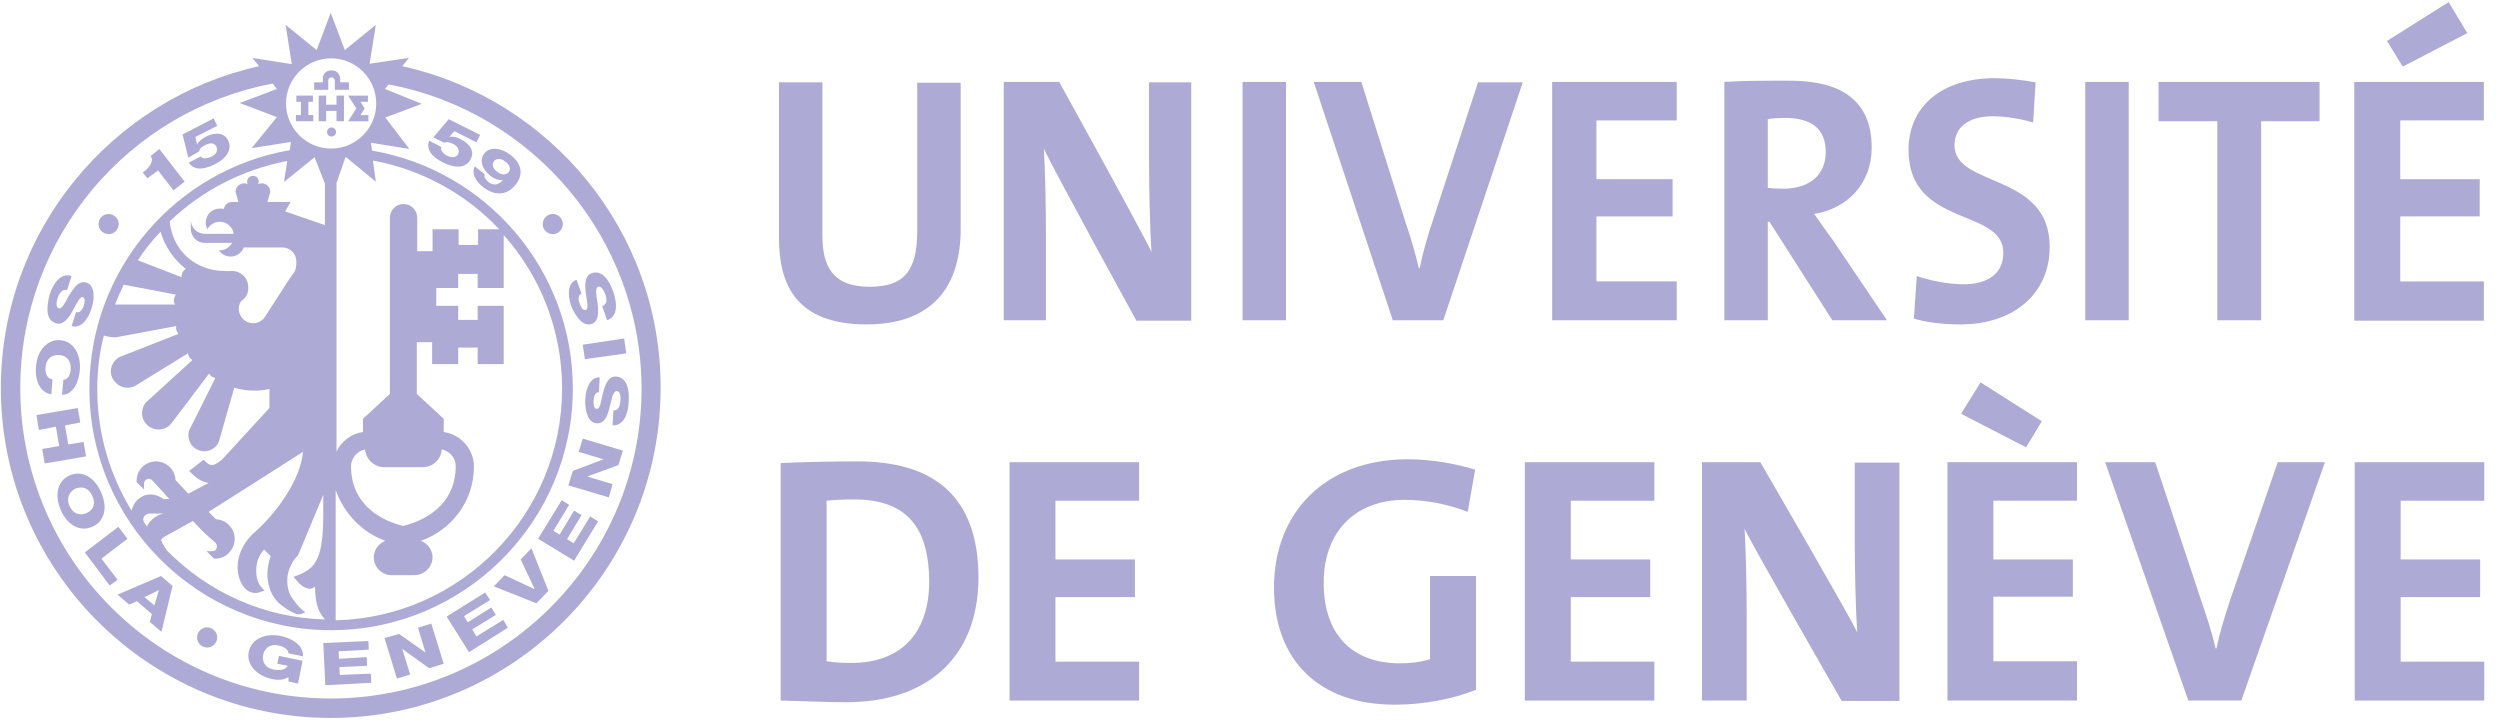 <svg width="125" height="36" viewBox="0 0 125 36" fill="none" xmlns="http://www.w3.org/2000/svg">
<g clip-path="url(#clip0_5921_50858)">
<path d="M7.906 8.524L8.671 9.517L9.23 9.083L7.968 7.448L7.533 7.8C7.719 8.069 7.45 8.4 7.14 8.628L7.368 8.917L7.906 8.524Z" fill="#AEAAD6"/>
<path d="M9.955 7.572C9.996 7.407 10.099 7.324 10.286 7.241C10.534 7.117 10.741 7.159 10.823 7.345C10.906 7.531 10.803 7.738 10.555 7.841C10.368 7.924 10.12 7.966 10.037 7.821L9.437 8.131C9.706 8.545 10.203 8.483 10.741 8.214C11.32 7.924 11.63 7.469 11.403 7.014C11.217 6.641 10.782 6.579 10.265 6.848C10.079 6.952 9.934 7.076 9.851 7.221L9.768 6.848L10.865 6.29L10.679 5.917L9.127 6.724L9.417 7.883L9.955 7.572Z" fill="#AEAAD6"/>
<path d="M23.013 6.952C22.827 6.848 22.641 6.807 22.455 6.848L22.724 6.559L23.82 7.117L24.006 6.745L22.434 5.959L21.668 6.869L22.206 7.138C22.351 7.076 22.496 7.117 22.662 7.2C22.91 7.324 22.992 7.531 22.91 7.697C22.827 7.883 22.579 7.903 22.351 7.779C22.165 7.697 21.999 7.49 22.061 7.345L21.462 7.034C21.275 7.49 21.627 7.862 22.165 8.131C22.744 8.421 23.303 8.421 23.53 7.966C23.737 7.593 23.53 7.2 23.013 6.952Z" fill="#AEAAD6"/>
<path d="M25.434 8.607C25.31 8.752 25.082 8.772 24.855 8.586C24.627 8.421 24.586 8.193 24.71 8.048C24.814 7.924 25.062 7.903 25.248 8.069C25.496 8.234 25.558 8.462 25.434 8.607ZM25.517 7.738C25.062 7.386 24.483 7.324 24.214 7.676C23.965 7.986 24.089 8.462 24.524 8.793C24.71 8.938 24.958 9.041 25.145 9C24.958 9.207 24.71 9.331 24.421 9.103C24.358 9.041 24.296 8.979 24.255 8.917C24.214 8.855 24.214 8.772 24.234 8.71L23.738 8.317C23.572 8.669 23.758 9.041 24.151 9.352C24.855 9.89 25.434 9.683 25.786 9.227C26.138 8.793 26.158 8.234 25.517 7.738Z" fill="#AEAAD6"/>
<path d="M2.793 16.159C3.145 16.283 3.414 15.931 3.621 15.559C3.828 15.186 3.993 14.814 4.138 14.855C4.262 14.897 4.241 15.104 4.2 15.248C4.138 15.455 3.993 15.683 3.807 15.6L3.579 16.303C4.035 16.448 4.407 15.972 4.572 15.434C4.738 14.938 4.759 14.276 4.324 14.131C3.952 14.007 3.704 14.379 3.476 14.731C3.269 15.104 3.104 15.476 2.938 15.414C2.793 15.372 2.814 15.124 2.876 14.917C2.979 14.628 3.124 14.441 3.352 14.504L3.579 13.8C3.062 13.634 2.69 14.11 2.483 14.731C2.317 15.372 2.276 15.993 2.793 16.159Z" fill="#AEAAD6"/>
<path d="M2.566 19.717L2.628 18.972C2.38 18.931 2.255 18.724 2.276 18.372C2.318 17.896 2.628 17.731 2.959 17.752C3.269 17.772 3.559 17.979 3.538 18.455C3.518 18.765 3.393 18.972 3.166 18.993L3.104 19.738C3.621 19.759 3.952 19.117 3.993 18.497C4.055 17.648 3.621 17.048 3 17.007C2.4 16.965 1.862 17.483 1.8 18.331C1.738 19.076 2.028 19.634 2.566 19.717Z" fill="#AEAAD6"/>
<path d="M4.179 22.097L3.414 22.221L3.248 21.269L4.014 21.124L3.89 20.4L1.821 20.752L1.945 21.497L2.793 21.331L2.959 22.303L2.11 22.448L2.235 23.172L4.304 22.821L4.179 22.097Z" fill="#AEAAD6"/>
<path d="M4.324 25.655C4.035 25.779 3.683 25.738 3.476 25.303C3.29 24.869 3.497 24.579 3.766 24.434C4.055 24.31 4.407 24.352 4.614 24.786C4.821 25.241 4.614 25.531 4.324 25.655ZM5.048 24.6C4.676 23.772 4.035 23.524 3.476 23.772C2.917 24.021 2.69 24.683 3.041 25.51C3.414 26.338 4.055 26.586 4.614 26.338C5.193 26.09 5.421 25.428 5.048 24.6Z" fill="#AEAAD6"/>
<path d="M6.374 26.938L5.919 26.338L4.243 27.621L5.484 29.276L5.877 28.986L5.07 27.931L6.374 26.938Z" fill="#AEAAD6"/>
<path d="M7.719 30.269L7.222 29.855L7.946 29.503L7.719 30.269ZM5.877 29.731L6.457 30.228L6.85 30.062L7.595 30.703L7.491 31.097L8.071 31.593L8.629 29.297L8.05 28.8L5.877 29.731Z" fill="#AEAAD6"/>
<path d="M13.928 32.276C14.217 32.338 14.424 32.483 14.424 32.669L15.149 32.814C15.19 32.276 14.611 31.924 14.052 31.8C13.204 31.634 12.562 31.986 12.438 32.586C12.314 33.186 12.769 33.765 13.597 33.952C13.845 34.014 14.197 34.014 14.424 33.848V34.076L14.9 34.179L15.128 33.041L13.948 32.793L13.866 33.186L14.383 33.29C14.3 33.476 14.031 33.538 13.68 33.476C13.204 33.372 13.1 33.041 13.162 32.731C13.224 32.441 13.473 32.172 13.928 32.276Z" fill="#AEAAD6"/>
<path d="M16.991 33.745L16.97 33.352L18.356 33.29L18.335 32.855L16.949 32.938L16.929 32.566L18.439 32.483L18.418 32.048L16.163 32.152L16.267 34.262L18.563 34.138L18.542 33.683L16.991 33.745Z" fill="#AEAAD6"/>
<path d="M20.902 31.386L21.274 32.627L19.95 31.696L19.226 31.903L19.847 33.931L20.509 33.724L20.116 32.462H20.136L21.461 33.414L22.185 33.186L21.564 31.179L20.902 31.386Z" fill="#AEAAD6"/>
<path d="M23.82 31.821L23.613 31.469L24.793 30.745L24.565 30.372L23.386 31.117L23.2 30.807L24.503 30L24.255 29.628L22.331 30.828L23.448 32.607L25.393 31.386L25.165 30.993L23.82 31.821Z" fill="#AEAAD6"/>
<path d="M26.034 27.972L26.738 29.462L25.227 28.759L24.689 29.317L26.82 30.166L27.421 29.545L26.572 27.414L26.034 27.972Z" fill="#AEAAD6"/>
<path d="M28.683 27.166L28.352 26.959L29.076 25.759L28.704 25.531L27.98 26.731L27.669 26.545L28.456 25.241L28.083 25.014L26.904 26.938L28.704 28.035L29.904 26.069L29.511 25.821L28.683 27.166Z" fill="#AEAAD6"/>
<path d="M28.932 22.593L30.173 22.965L28.642 23.545L28.415 24.269L30.442 24.869L30.628 24.207L29.387 23.834V23.814L30.918 23.255L31.146 22.531L29.139 21.931L28.932 22.593Z" fill="#AEAAD6"/>
<path d="M30.794 18.828C30.422 18.807 30.256 19.221 30.153 19.634C30.049 20.048 30.008 20.462 29.842 20.441C29.698 20.441 29.677 20.234 29.677 20.069C29.677 19.841 29.76 19.593 29.946 19.614L29.987 18.869C29.511 18.848 29.284 19.407 29.263 19.986C29.242 20.524 29.387 21.145 29.842 21.166C30.235 21.186 30.38 20.772 30.484 20.359C30.587 19.945 30.649 19.552 30.835 19.552C31.001 19.552 31.042 19.8 31.022 20.007C31.001 20.317 30.918 20.524 30.67 20.524L30.629 21.269C31.167 21.29 31.415 20.731 31.436 20.069C31.477 19.469 31.332 18.848 30.794 18.828Z" fill="#AEAAD6"/>
<path d="M29.139 17.235L29.243 17.959L31.312 17.669L31.208 16.924L29.139 17.235Z" fill="#AEAAD6"/>
<path d="M29.573 16.2C29.945 16.076 29.925 15.621 29.884 15.207C29.821 14.793 29.739 14.4 29.904 14.338C30.049 14.296 30.173 14.483 30.256 14.69C30.359 14.979 30.359 15.207 30.111 15.31L30.359 16.014C30.877 15.828 30.877 15.228 30.67 14.607C30.463 14.007 30.111 13.49 29.594 13.655C29.242 13.779 29.242 14.214 29.284 14.628C29.346 15.041 29.449 15.455 29.284 15.496C29.159 15.538 29.056 15.372 28.994 15.207C28.911 15 28.89 14.752 29.077 14.69L28.828 13.986C28.373 14.152 28.373 14.752 28.559 15.29C28.766 15.807 29.139 16.345 29.573 16.2Z" fill="#AEAAD6"/>
<path d="M9.954 31.572C9.789 31.8 9.83 32.11 10.058 32.276C10.285 32.441 10.596 32.4 10.761 32.172C10.927 31.945 10.885 31.634 10.658 31.469C10.451 31.303 10.12 31.345 9.954 31.572Z" fill="#AEAAD6"/>
<path d="M5.836 11.504C6.001 11.276 5.96 10.966 5.732 10.8C5.505 10.634 5.194 10.676 5.029 10.903C4.863 11.131 4.905 11.441 5.132 11.607C5.36 11.772 5.67 11.731 5.836 11.504Z" fill="#AEAAD6"/>
<path d="M27.235 10.903C27.069 11.131 27.111 11.441 27.338 11.607C27.566 11.772 27.876 11.731 28.042 11.504C28.207 11.276 28.166 10.966 27.938 10.8C27.711 10.634 27.401 10.676 27.235 10.903Z" fill="#AEAAD6"/>
<path d="M17.405 4.779L17.819 5.421L17.405 6.062H18.419V5.752H18.026L18.232 5.421L18.026 5.09H18.398V4.779H17.405Z" fill="#AEAAD6"/>
<path d="M14.818 4.779V5.09H15.046V5.752H14.797V6.062H15.666V5.752H15.418V5.09H15.646V4.779H14.818Z" fill="#AEAAD6"/>
<path d="M16.825 4.779V5.234H16.308V4.779H15.935V6.062H16.308V5.545H16.825V6.062H17.198V4.779H16.825Z" fill="#AEAAD6"/>
<path d="M16.412 4.035C16.412 3.931 16.474 3.869 16.577 3.869C16.66 3.869 16.742 3.931 16.742 4.035V4.49H17.446V4.117H17.012V4.014C17.012 3.745 16.887 3.517 16.577 3.517C16.329 3.517 16.163 3.662 16.142 3.89C16.142 3.931 16.142 3.993 16.142 4.035V4.117H15.708V4.49H16.412V4.035Z" fill="#AEAAD6"/>
<path d="M16.577 6.372C16.453 6.372 16.35 6.476 16.35 6.6C16.35 6.724 16.453 6.828 16.577 6.828C16.701 6.828 16.805 6.724 16.805 6.6C16.805 6.476 16.701 6.372 16.577 6.372Z" fill="#AEAAD6"/>
<path d="M16.536 34.924C7.989 34.924 1.014 27.972 1.014 19.407C1.014 11.835 6.457 5.524 13.638 4.179L13.845 4.448L11.983 5.152L13.845 5.855L12.583 7.407L14.549 7.097L14.487 7.51C8.816 8.483 4.47 13.448 4.47 19.428C4.47 26.09 9.893 31.51 16.556 31.51C23.22 31.51 28.642 26.09 28.642 19.428C28.642 13.469 24.297 8.503 18.605 7.531L18.543 7.138L20.468 7.448L19.267 5.876L21.089 5.193L19.247 4.448L19.433 4.221C26.614 5.565 32.078 11.896 32.078 19.469C32.057 27.972 25.104 34.924 16.536 34.924ZM14.259 10.572L14.528 10.097H13.369L13.514 9.6C13.514 9.352 13.328 9.165 13.08 9.165C13.018 9.165 12.976 9.186 12.914 9.207C12.914 9.165 12.935 9.124 12.935 9.083C12.935 8.917 12.81 8.793 12.645 8.793C12.5 8.793 12.355 8.917 12.355 9.083C12.355 9.124 12.355 9.145 12.376 9.207C12.335 9.186 12.273 9.165 12.21 9.165C11.983 9.165 11.776 9.352 11.776 9.6L11.921 10.097H11.61C11.403 10.097 11.217 10.241 11.196 10.448C11.134 10.428 11.072 10.428 10.989 10.428C10.596 10.428 10.286 10.738 10.286 11.131C10.286 11.255 10.327 11.359 10.368 11.462C10.493 11.235 10.72 11.09 10.989 11.09C11.238 11.09 11.445 11.214 11.569 11.4C11.589 11.421 11.589 11.441 11.61 11.462C11.652 11.524 11.672 11.607 11.672 11.69H10.244C9.851 11.69 9.541 11.379 9.541 10.986V11.131V11.296V11.441C9.541 11.835 9.851 12.145 10.244 12.145H11.61C11.486 12.352 11.258 12.517 10.989 12.517C10.969 12.517 10.969 12.517 10.948 12.517C11.072 12.703 11.279 12.828 11.527 12.828C11.838 12.828 12.086 12.641 12.19 12.372H14.114C14.508 12.372 14.818 12.683 14.818 13.076C14.818 13.262 14.818 13.51 14.632 13.717L14.445 13.986L13.245 15.848C13.018 16.179 12.583 16.262 12.252 16.035C11.921 15.807 11.838 15.352 12.066 15.041C12.355 14.876 12.459 14.566 12.397 14.214C12.335 13.8 11.941 13.51 11.527 13.552H11.279C9.768 13.552 8.63 12.538 8.485 11.069C10.079 9.538 12.107 8.483 14.363 8.048L14.197 9.103L15.729 7.862L16.246 9.186V11.255L14.259 10.572ZM8.051 27.021C8.071 26.959 8.113 26.896 8.154 26.876L9.644 26.048L10.058 26.483L10.162 26.586L10.244 26.669L10.782 27.145C10.865 27.248 10.865 27.393 10.782 27.497C10.741 27.538 10.679 27.559 10.617 27.559H10.327L10.7 27.931H10.762C11.031 27.931 11.279 27.828 11.445 27.641C11.631 27.455 11.734 27.207 11.734 26.938C11.734 26.421 11.32 25.986 10.803 25.965C10.679 25.841 10.513 25.676 10.431 25.593C10.658 25.448 14.777 22.841 15.149 22.593C15.025 24.021 13.783 25.717 12.624 26.71C12.086 27.248 11.879 27.848 11.879 28.366C11.879 28.821 12.045 29.214 12.273 29.441C12.479 29.648 12.79 29.71 13.059 29.586L13.225 29.524L13.1 29.4C12.893 29.193 12.811 28.841 12.811 28.572C12.811 28.035 12.955 27.765 13.204 27.476C13.266 27.538 13.369 27.641 13.535 27.807C13.431 28.096 13.369 28.407 13.369 28.697C13.369 29.276 13.576 29.793 13.907 30.124C13.97 30.186 14.714 30.807 15.046 30.703L15.273 30.621L15.087 30.476C14.984 30.393 14.632 29.979 14.508 29.731C14.404 29.524 14.363 29.297 14.363 29.028C14.363 28.614 14.528 28.138 14.901 27.765C14.921 27.745 15.749 25.717 16.163 24.745C16.163 24.765 16.163 24.931 16.163 24.931C16.163 25.159 16.163 25.386 16.163 25.614C16.163 26.793 16.101 27.828 15.584 28.345C15.253 28.676 14.673 28.841 14.673 28.841L14.839 29.028C14.859 29.048 15.108 29.421 15.501 29.441C15.604 29.441 15.666 29.379 15.749 29.338C15.77 30.248 15.936 30.621 16.246 30.972C13.162 30.89 10.368 29.586 8.34 27.517L8.133 27.186C8.113 27.145 8.092 27.103 8.092 27.062C8.051 27.062 8.051 27.041 8.051 27.021ZM7.161 25.986C7.161 25.924 7.181 25.841 7.243 25.779C7.306 25.717 7.388 25.676 7.471 25.676H8.175C7.823 25.759 7.513 25.986 7.347 26.317C7.243 26.193 7.161 26.069 7.161 25.986ZM5.816 16.862C5.816 16.862 7.243 16.593 8.816 16.303C8.796 16.386 8.796 16.469 8.837 16.552C8.858 16.614 8.899 16.655 8.92 16.697L5.96 17.855C5.546 18.103 5.422 18.621 5.671 18.993C5.795 19.179 5.96 19.303 6.188 19.366C6.395 19.407 6.623 19.386 6.809 19.262L9.396 17.669C9.417 17.752 9.437 17.834 9.499 17.896C9.541 17.938 9.582 17.979 9.623 18L7.285 20.131C6.995 20.524 7.057 21.021 7.43 21.31C7.782 21.579 8.299 21.517 8.589 21.145L10.451 18.683C10.493 18.745 10.555 18.807 10.617 18.848C10.658 18.869 10.7 18.869 10.741 18.89L10.762 18.91L9.458 21.517C9.334 21.972 9.561 22.407 9.996 22.531C10.41 22.655 10.865 22.407 10.969 21.993L11.714 19.386C12.045 19.49 12.376 19.531 12.728 19.531C13.018 19.531 13.204 19.51 13.473 19.448C13.473 19.924 13.473 20.359 13.473 20.4C13.411 20.462 11.093 22.986 11.093 22.986C10.679 23.317 10.534 23.338 10.265 23.069L10.182 22.986L9.458 23.545L9.561 23.648C9.83 23.917 10.1 24.103 10.431 24.145C9.934 24.414 9.499 24.641 9.417 24.683C9.334 24.6 8.961 24.207 8.775 24C8.754 23.483 8.32 23.069 7.802 23.069C7.264 23.069 6.83 23.503 6.83 24.041V24.103L7.202 24.476V24.186C7.202 24.124 7.223 24.062 7.264 24.021C7.368 23.917 7.513 23.917 7.616 24.021C7.616 24.021 7.906 24.331 8.092 24.538L8.175 24.621C8.237 24.683 8.258 24.724 8.258 24.724L8.465 24.952H8.175C7.989 24.807 7.761 24.724 7.513 24.724C7.243 24.724 7.016 24.848 6.83 25.035C6.705 25.179 6.623 25.345 6.581 25.531C5.505 23.772 4.864 21.703 4.864 19.469C4.864 18.538 4.967 17.628 5.195 16.779C5.422 16.841 5.609 16.883 5.816 16.862ZM6.892 13.014C7.223 12.496 7.616 12.021 8.03 11.586C8.237 12.331 8.692 12.972 9.292 13.448C9.21 13.49 9.147 13.572 9.106 13.676C9.085 13.738 9.065 13.8 9.085 13.862L6.892 13.014ZM8.796 14.731C8.734 14.814 8.692 14.917 8.692 15.021C8.692 15.103 8.713 15.165 8.754 15.228H5.753C5.878 14.896 6.022 14.566 6.188 14.235L8.796 14.731ZM17.55 23.317C17.55 22.903 17.86 22.552 18.253 22.469C18.295 22.965 18.709 23.359 19.205 23.359H21.13C21.648 23.359 22.061 22.965 22.082 22.469C22.475 22.552 22.786 22.883 22.786 23.317C22.786 24.931 21.668 25.924 20.157 26.297C18.667 25.924 17.55 24.952 17.55 23.317ZM19.267 27.041C18.936 27.166 18.688 27.497 18.688 27.869C18.688 28.366 19.102 28.759 19.578 28.759H20.716C21.213 28.759 21.627 28.345 21.627 27.869C21.627 27.497 21.378 27.166 21.047 27.041C22.579 26.503 23.696 25.055 23.696 23.338C23.696 22.448 23.034 21.724 22.186 21.6V20.938L20.84 19.697V17.11H21.606V18.207H22.91V17.379H23.883V18.207H25.186V15.29H23.883V15.993H22.91V15.29H21.813V14.4H22.91V13.697H23.883V14.4H25.186V11.752C27.008 13.8 28.104 16.49 28.104 19.428C28.104 25.717 23.055 30.869 16.784 31.014V24.497C17.198 25.676 18.109 26.628 19.267 27.041ZM18.647 8.028C21.109 8.483 23.303 9.703 24.959 11.462H23.903V12.248H22.931V11.462H21.627V12.559H20.861C20.861 12.559 20.861 10.903 20.861 10.883C20.861 10.51 20.551 10.2 20.178 10.2C19.806 10.2 19.495 10.51 19.495 10.883C19.495 10.903 19.495 19.697 19.495 19.697L18.15 20.938V21.6C17.55 21.683 17.074 22.076 16.826 22.572V9.145L17.281 7.841L18.791 9.083L18.647 8.028ZM16.556 2.917C17.798 2.917 18.812 3.931 18.812 5.172C18.812 6.414 17.798 7.428 16.556 7.428C15.315 7.428 14.301 6.414 14.301 5.172C14.301 3.931 15.315 2.917 16.556 2.917ZM20.116 3.31L20.447 2.897L18.481 3.186L18.791 1.241L17.239 2.503L16.536 0.641L15.832 2.503L14.28 1.241L14.59 3.207L12.624 2.897L12.955 3.31C5.588 4.945 0.042 11.545 0.042 19.407C0.042 28.51 7.45 35.897 16.536 35.897C25.642 35.897 33.03 28.49 33.03 19.407C33.051 11.545 27.504 4.945 20.116 3.31Z" fill="#AEAAD6"/>
<path d="M43.336 16.221C39.756 16.221 38.949 14.172 38.949 11.896V4.117H41.122V11.772C41.122 13.283 41.598 14.338 43.481 14.338C45.157 14.338 45.861 13.593 45.861 11.566V4.138H48.034V11.441C48.034 14.648 46.316 16.221 43.336 16.221Z" fill="#AEAAD6"/>
<path d="M56.809 16.014C56.809 16.014 52.525 8.214 52.194 7.428C52.256 8.462 52.297 10.324 52.297 11.752V16.014H50.187V4.097H52.96C52.96 4.097 57.161 11.69 57.575 12.6C57.492 11.4 57.451 9.29 57.451 7.821V4.117H59.562V16.035H56.809V16.014Z" fill="#AEAAD6"/>
<path d="M64.3 4.097H62.127V16.014H64.3V4.097Z" fill="#AEAAD6"/>
<path d="M72.165 16.014H69.64L65.687 4.097H68.067L70.261 11.069C70.488 11.731 70.737 12.538 70.944 13.407H70.985C71.151 12.6 71.337 11.938 71.668 10.945L73.903 4.117H76.138L72.165 16.014Z" fill="#AEAAD6"/>
<path d="M77.607 16.014V4.097H83.837V6.021H79.822V8.959H83.63V10.821H79.822V14.069H83.837V16.014H77.607Z" fill="#AEAAD6"/>
<path d="M89.238 5.896C88.928 5.896 88.597 5.917 88.39 5.958V9.393C88.535 9.414 88.845 9.434 89.176 9.434C90.48 9.434 91.287 8.731 91.287 7.614C91.287 6.476 90.625 5.896 89.238 5.896ZM91.618 16.014L88.473 11.089H88.39V16.014H86.217V4.096C87.107 4.034 88.162 4.034 89.466 4.034C91.97 4.034 93.584 4.945 93.584 7.386C93.584 9.145 92.405 10.427 90.708 10.696C91.018 11.131 91.349 11.607 91.639 12L94.35 16.014H91.618Z" fill="#AEAAD6"/>
<path d="M98.013 16.221C97.206 16.221 96.399 16.138 95.695 15.931L95.84 13.8C96.482 14.027 97.392 14.214 98.2 14.214C99.296 14.214 100.166 13.738 100.166 12.641C100.166 10.366 95.426 11.4 95.426 7.49C95.426 5.379 97.02 3.91 99.731 3.91C100.372 3.91 101.097 3.993 101.78 4.117L101.656 6.124C101.014 5.938 100.31 5.814 99.627 5.814C98.365 5.814 97.724 6.414 97.724 7.262C97.724 9.393 102.483 8.607 102.483 12.331C102.504 14.566 100.807 16.221 98.013 16.221Z" fill="#AEAAD6"/>
<path d="M106.436 4.097H104.263V16.014H106.436V4.097Z" fill="#AEAAD6"/>
<path d="M113.059 6.062V16.014H110.865V6.062H107.926V4.097H115.977V6.062H113.059Z" fill="#AEAAD6"/>
<path d="M120.137 3.331L119.35 2.048L122.434 0.103L123.365 1.655L120.137 3.331ZM117.715 16.014V4.096H124.193V6.021H120.013V8.959H123.986V10.821H120.013V14.069H124.193V16.034H117.715V16.014Z" fill="#AEAAD6"/>
<path d="M42.715 24.972C42.177 24.972 41.701 24.993 41.329 25.035V33.062C41.639 33.124 42.115 33.145 42.591 33.145C44.826 33.145 46.461 31.883 46.461 29.048C46.441 26.483 45.427 24.972 42.715 24.972ZM42.343 35.11C41.101 35.11 40.025 35.048 39.032 35.028V23.152C39.963 23.11 41.412 23.069 42.881 23.069C46.565 23.069 48.924 24.703 48.924 28.904C48.903 32.979 46.234 35.11 42.343 35.11Z" fill="#AEAAD6"/>
<path d="M50.476 35.028V23.11H56.954V25.035H52.773V27.972H56.747V29.855H52.773V33.083H56.954V35.028H50.476Z" fill="#AEAAD6"/>
<path d="M73.386 25.593C72.434 25.221 71.337 24.993 70.219 24.993C67.86 24.993 66.184 26.483 66.184 29.152C66.184 31.676 67.57 33.166 69.992 33.166C70.55 33.166 71.047 33.103 71.502 32.959V28.8H73.799V34.49C72.62 34.965 71.15 35.234 69.722 35.234C65.935 35.234 63.7 33 63.7 29.379C63.7 25.634 66.246 22.965 70.385 22.965C71.564 22.965 72.744 23.172 73.758 23.483L73.386 25.593Z" fill="#AEAAD6"/>
<path d="M76.242 35.028V23.11H82.719V25.035H78.539V27.972H82.512V29.855H78.539V33.083H82.719V35.028H76.242Z" fill="#AEAAD6"/>
<path d="M92.074 35.028C92.074 35.028 87.583 27.228 87.231 26.441C87.293 27.476 87.335 29.338 87.335 30.765V35.028H85.1V23.11H88.018C88.018 23.11 92.426 30.703 92.86 31.614C92.778 30.414 92.736 28.303 92.736 26.834V23.131H94.971V35.048H92.074V35.028Z" fill="#AEAAD6"/>
<path d="M101.304 22.366L98.055 20.69L99.027 19.117L102.09 21.062L101.304 22.366ZM97.372 35.028V23.11H103.849V25.034H99.669V27.972H103.642V29.834H99.669V33.062H103.849V35.028H97.372Z" fill="#AEAAD6"/>
<path d="M112.066 35.028H109.417L105.257 23.11H107.761L110.079 30.083C110.307 30.745 110.576 31.552 110.783 32.421H110.824C110.989 31.614 111.196 30.952 111.528 29.938L113.887 23.11H116.246L112.066 35.028Z" fill="#AEAAD6"/>
<path d="M117.736 35.028V23.11H124.213V25.035H120.033V27.972H124.007V29.855H120.033V33.083H124.213V35.028H117.736Z" fill="#AEAAD6"/>
</g>
<defs>
<clipPath id="clip0_5921_50858">
<rect width="125" height="36" fill="white"/>
</clipPath>
</defs>
</svg>
